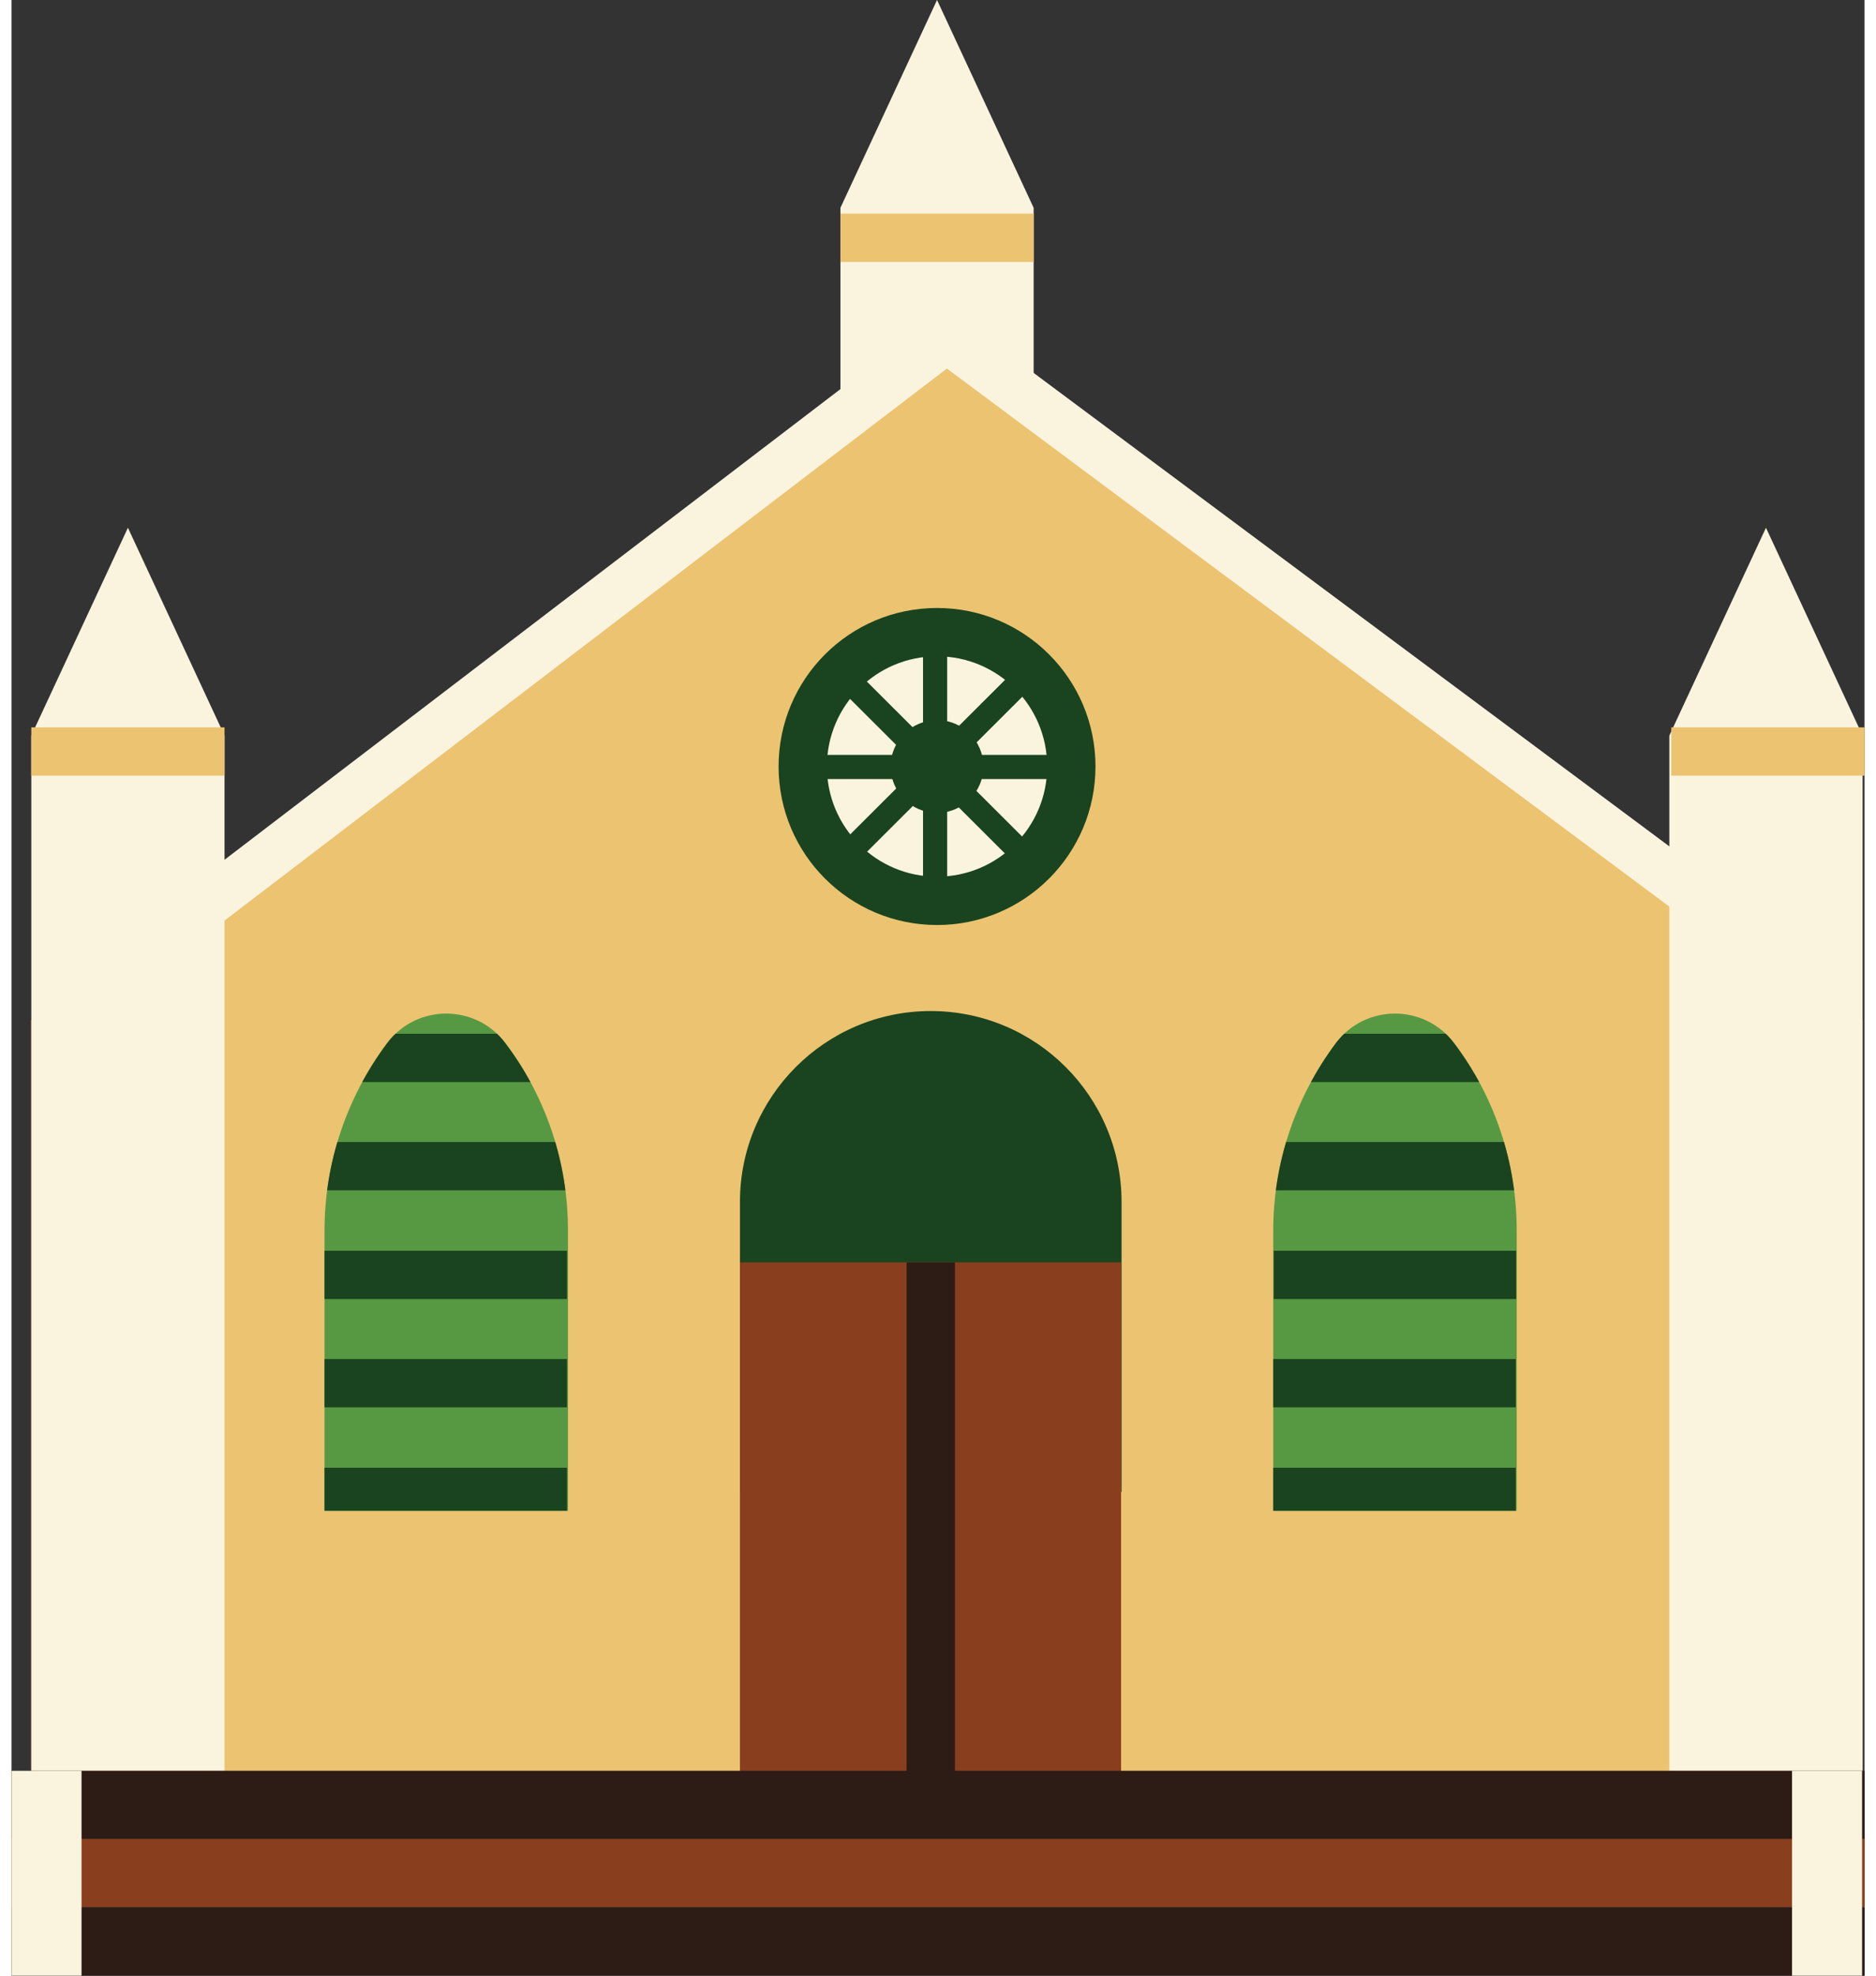 <?xml version="1.0" encoding="UTF-8"?><svg xmlns="http://www.w3.org/2000/svg" xmlns:xlink="http://www.w3.org/1999/xlink" id="Layer_2664767a9035c9" data-name="Layer 2" viewBox="0 0 38.36 40.88" aria-hidden="true" width="38px" height="40px">
  <rect x="0" y="0" width="38.36" height="40.88" fill="#333333" stroke="none"/>
  <defs><linearGradient class="cerosgradient" data-cerosgradient="true" id="CerosGradient_idb52bcf74e" gradientUnits="userSpaceOnUse" x1="50%" y1="100%" x2="50%" y2="0%"><stop offset="0%" stop-color="#d1d1d1"/><stop offset="100%" stop-color="#d1d1d1"/></linearGradient><linearGradient/>
    <style>
      .cls-1-664767a9035c9{
        clip-path: url(#clippath664767a9035c9);
      }

      .cls-2-664767a9035c9, .cls-3-664767a9035c9, .cls-4-664767a9035c9{
        fill: none;
      }

      .cls-2-664767a9035c9, .cls-5-664767a9035c9, .cls-6-664767a9035c9, .cls-7-664767a9035c9, .cls-8-664767a9035c9, .cls-9-664767a9035c9, .cls-10-664767a9035c9{
        stroke-width: 0px;
      }

      .cls-11-664767a9035c9{
        clip-path: url(#clippath-1664767a9035c9);
      }

      .cls-12-664767a9035c9{
        stroke-width: .5px;
      }

      .cls-12-664767a9035c9, .cls-13-664767a9035c9, .cls-14-664767a9035c9, .cls-15-664767a9035c9, .cls-3-664767a9035c9, .cls-4-664767a9035c9{
        stroke-miterlimit: 10;
      }

      .cls-12-664767a9035c9, .cls-13-664767a9035c9, .cls-15-664767a9035c9{
        stroke: #1a441f;
      }

      .cls-12-664767a9035c9, .cls-8-664767a9035c9{
        fill: #1a441f;
      }

      .cls-13-664767a9035c9, .cls-9-664767a9035c9{
        fill: #faf4df;
      }

      .cls-14-664767a9035c9{
        stroke: #ecc371;
      }

      .cls-14-664767a9035c9, .cls-15-664767a9035c9, .cls-10-664767a9035c9{
        fill: #ecc371;
      }

      .cls-3-664767a9035c9{
        stroke: #faf4df;
      }

      .cls-4-664767a9035c9{
        stroke: #2d1b15;
      }

      .cls-5-664767a9035c9{
        fill: #2d1b15;
      }

      .cls-6-664767a9035c9{
        fill: #893f1e;
      }

      .cls-7-664767a9035c9{
        fill: #579943;
      }
    </style>
    <clipPath id="clippath664767a9035c9">
      <path class="cls-2-664767a9035c9" d="M11.53,31.26h-5.05v-5.8c0-1.4.46-2.76,1.3-3.88h0c.61-.81,1.83-.81,2.44,0h0c.85,1.12,1.3,2.48,1.3,3.88v5.8Z"/>
    </clipPath>
    <clipPath id="clippath-1664767a9035c9">
      <path class="cls-2-664767a9035c9" d="M31.17,31.26h-5.05v-5.8c0-1.4.46-2.76,1.3-3.88h0c.61-.81,1.83-.81,2.44,0h0c.85,1.12,1.3,2.48,1.3,3.88v5.8Z"/>
    </clipPath>
  </defs>
  <g id="Layer_7664767a9035c9" data-name="Layer 7">
    <g>
      <polygon class="cls-9-664767a9035c9" points="21.16 9.84 17.16 9.84 17.16 4.3 19.16 0 21.16 4.3 21.16 9.84"/>
      <polygon class="cls-10-664767a9035c9" points="38.32 36.78 .41 36.78 .41 21.11 19.36 7 38.32 21.11 38.32 36.78"/>
      <polygon class="cls-9-664767a9035c9" points="4.41 36.64 .41 36.64 .41 15.22 2.41 10.92 4.41 15.22 4.41 36.64"/>
      <polygon class="cls-9-664767a9035c9" points="38.32 36.64 34.32 36.64 34.32 15.22 36.32 10.92 38.32 15.22 38.32 36.64"/>
      <path class="cls-8-664767a9035c9" d="M22.97,30.87h-7.89v-6c0-2.18,1.77-3.95,3.95-3.95h0c2.18,0,3.95,1.77,3.95,3.95v6Z"/>
      <rect class="cls-6-664767a9035c9" x="15.08" y="26.12" width="7.89" height="10.65"/>
      <rect class="cls-6-664767a9035c9" x="30.24" y="27.24" width=".16" height=".08"/>
      <g>
        <circle class="cls-13-664767a9035c9" cx="19.16" cy="15.86" r="2.78"/>
        <circle class="cls-8-664767a9035c9" cx="19.16" cy="15.86" r=".96"/>
        <line class="cls-12-664767a9035c9" x1="19.12" y1="12.93" x2="19.12" y2="18.8"/>
        <line class="cls-12-664767a9035c9" x1="22.06" y1="15.87" x2="16.18" y2="15.87"/>
        <line class="cls-12-664767a9035c9" x1="21.2" y1="13.79" x2="17.04" y2="17.94"/>
        <line class="cls-12-664767a9035c9" x1="21.2" y1="17.94" x2="17.04" y2="13.79"/>
      </g>
      <polyline class="cls-3-664767a9035c9" points="1.45 20.68 19.36 7 37.59 20.57"/>
      <line class="cls-14-664767a9035c9" x1=".41" y1="15.55" x2="4.41" y2="15.55"/>
      <line class="cls-14-664767a9035c9" x1="34.36" y1="15.55" x2="38.36" y2="15.55"/>
      <line class="cls-14-664767a9035c9" x1="17.16" y1="4.92" x2="21.16" y2="4.92"/>
      <g>
        <path class="cls-7-664767a9035c9" d="M11.53,31.26h-5.05v-5.8c0-1.4.46-2.76,1.3-3.88h0c.61-.81,1.83-.81,2.44,0h0c.85,1.12,1.3,2.48,1.3,3.88v5.8Z"/>
        <g class="cls-1-664767a9035c9">
          <g>
            <line class="cls-15-664767a9035c9" x1="6.49" y1="21.89" x2="11.51" y2="21.89"/>
            <line class="cls-15-664767a9035c9" x1="6.48" y1="24.13" x2="11.51" y2="24.13"/>
            <line class="cls-15-664767a9035c9" x1="6.48" y1="26.38" x2="11.5" y2="26.38"/>
            <line class="cls-15-664767a9035c9" x1="6.48" y1="28.62" x2="11.5" y2="28.62"/>
            <line class="cls-15-664767a9035c9" x1="6.47" y1="30.87" x2="11.5" y2="30.87"/>
          </g>
        </g>
      </g>
      <g>
        <path class="cls-7-664767a9035c9" d="M31.17,31.26h-5.05v-5.8c0-1.4.46-2.76,1.3-3.88h0c.61-.81,1.83-.81,2.44,0h0c.85,1.12,1.3,2.48,1.3,3.88v5.8Z"/>
        <g class="cls-11-664767a9035c9">
          <g>
            <line class="cls-15-664767a9035c9" x1="26.13" y1="21.89" x2="31.16" y2="21.89"/>
            <line class="cls-15-664767a9035c9" x1="26.13" y1="24.13" x2="31.15" y2="24.13"/>
            <line class="cls-15-664767a9035c9" x1="26.13" y1="26.38" x2="31.15" y2="26.38"/>
            <line class="cls-15-664767a9035c9" x1="26.12" y1="28.62" x2="31.14" y2="28.62"/>
            <line class="cls-15-664767a9035c9" x1="26.12" y1="30.87" x2="31.14" y2="30.87"/>
          </g>
        </g>
      </g>
      <line class="cls-4-664767a9035c9" x1="19.03" y1="26.12" x2="19.03" y2="36.78"/>
      <rect class="cls-5-664767a9035c9" y="36.64" width="38.36" height="1.41"/>
      <rect class="cls-5-664767a9035c9" y="39.47" width="38.36" height="1.41"/>
      <rect class="cls-6-664767a9035c9" y="38.05" width="38.36" height="1.41"/>
      <rect class="cls-9-664767a9035c9" y="36.64" width="1.45" height="4.24"/>
      <rect class="cls-9-664767a9035c9" x="36.86" y="36.64" width="1.45" height="4.24"/>
    </g>
  </g>
</svg>